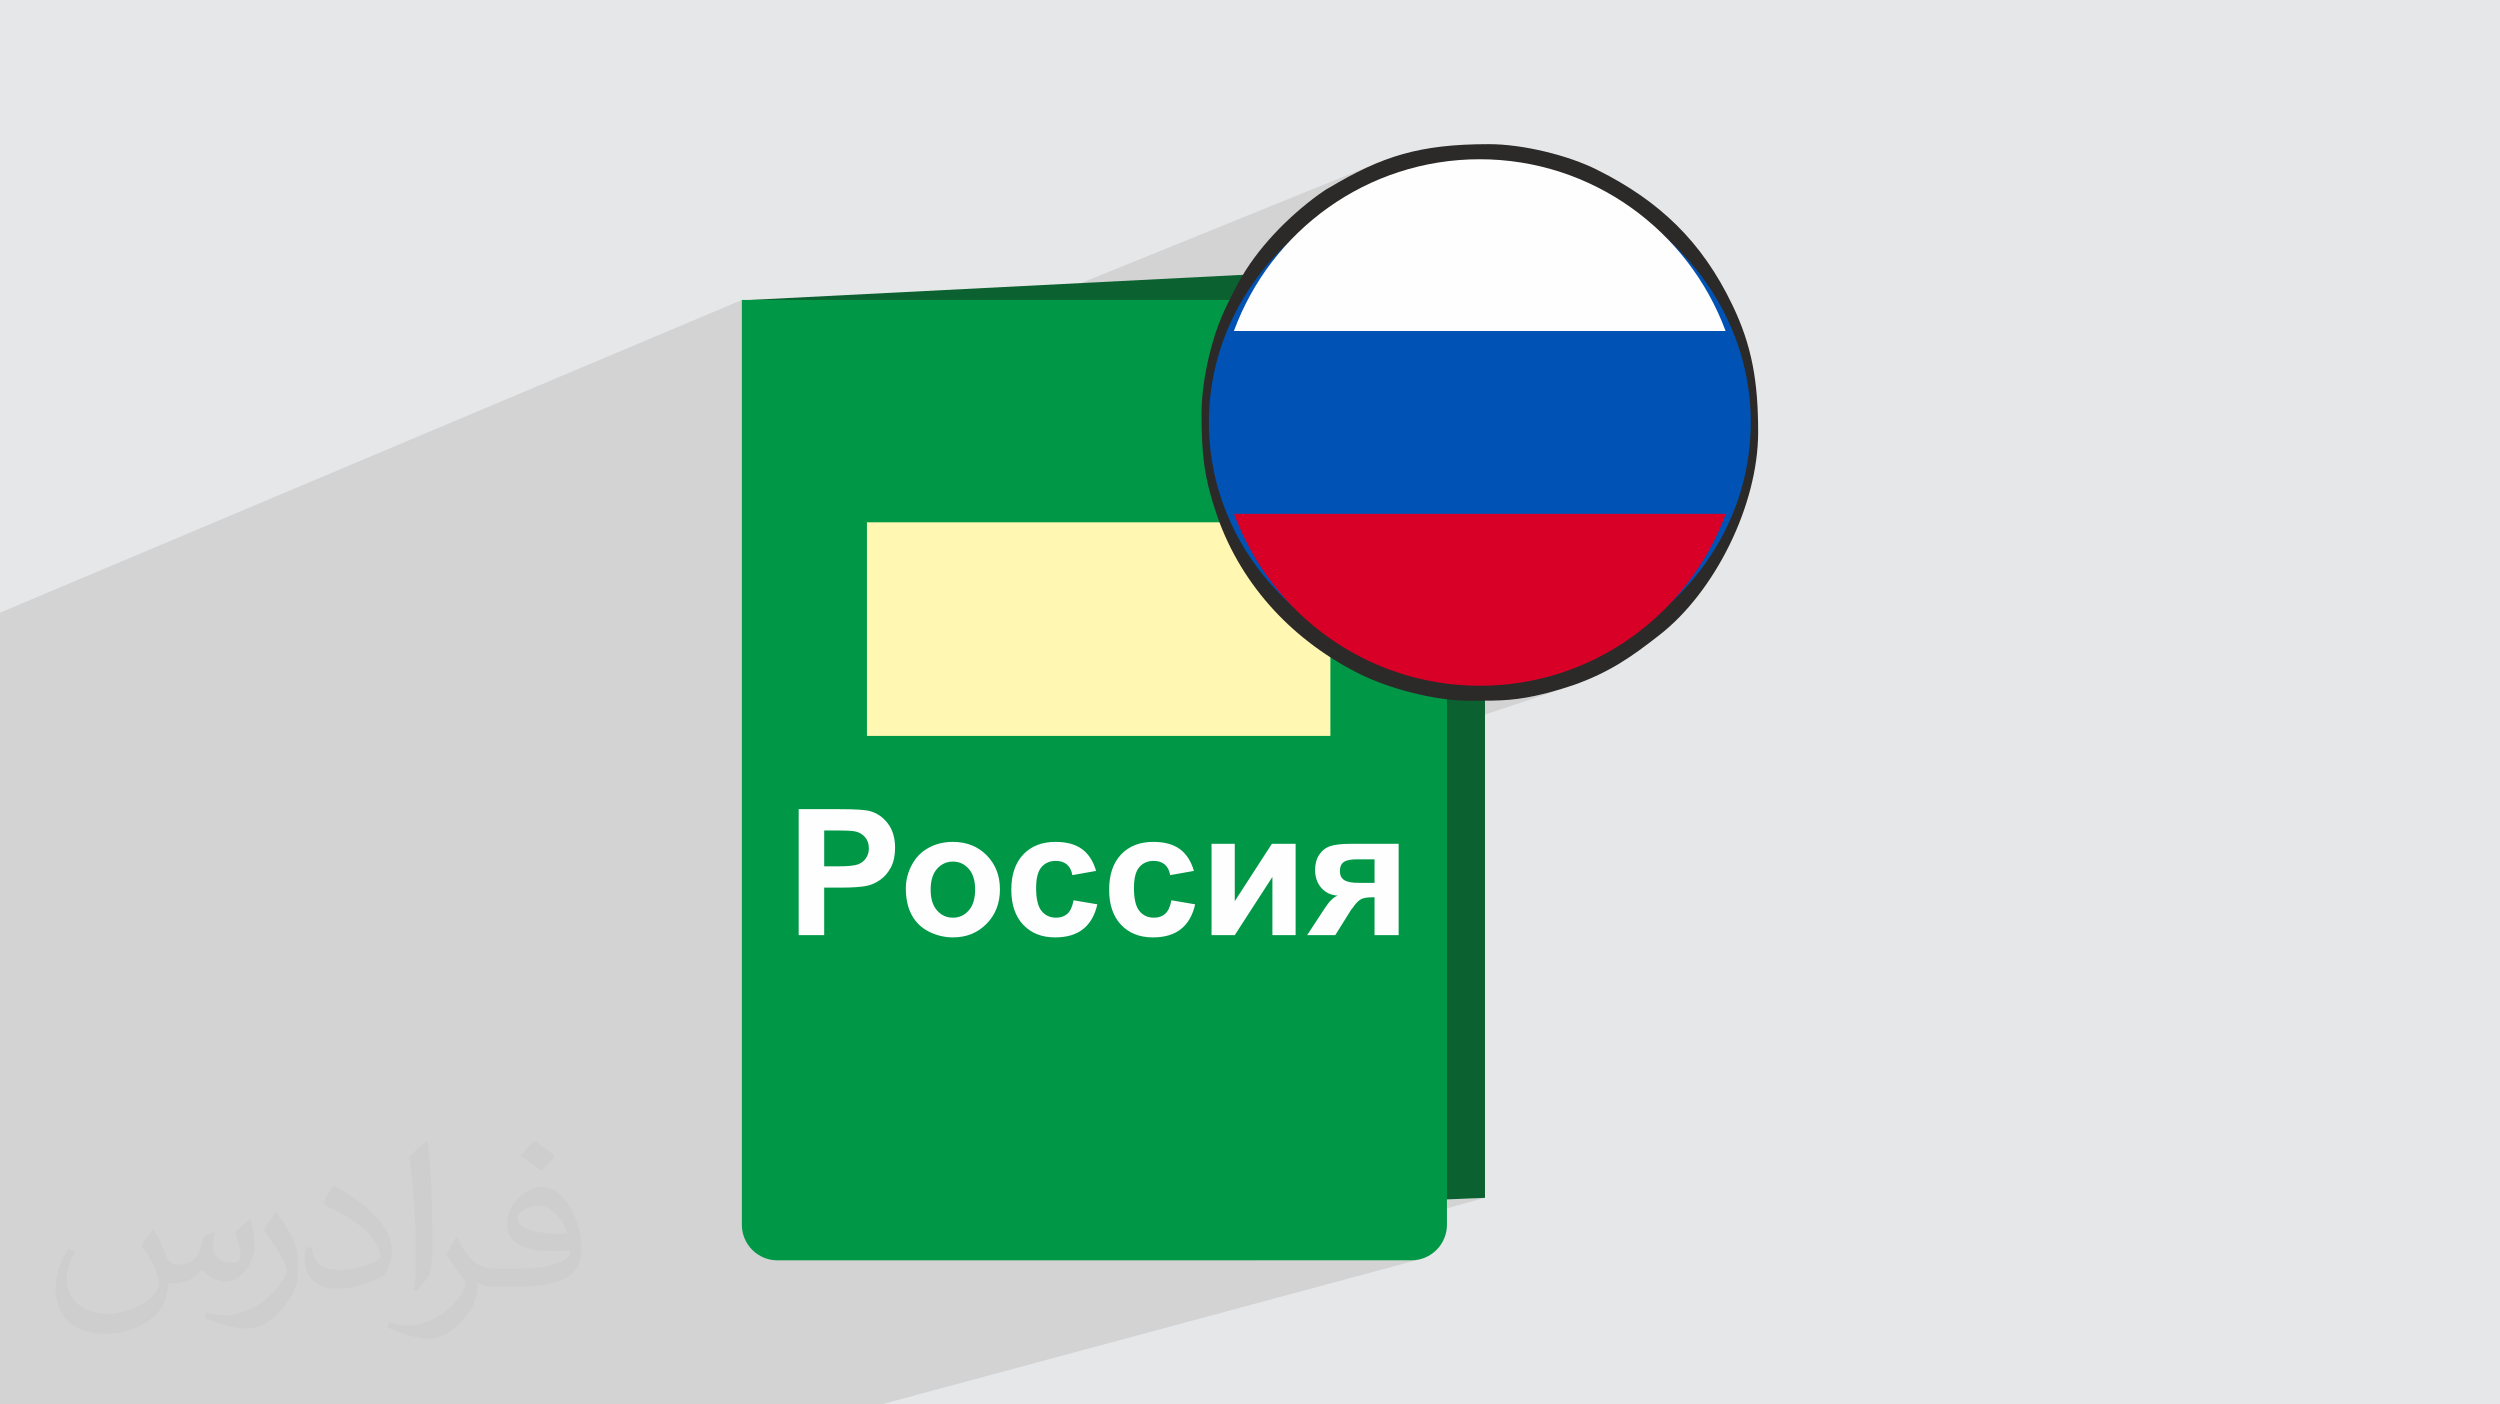 <?xml version="1.0" encoding="UTF-8"?>
<!DOCTYPE svg PUBLIC "-//W3C//DTD SVG 1.1//EN" "http://www.w3.org/Graphics/SVG/1.1/DTD/svg11.dtd">
<!-- Creator: CorelDRAW 2020 (64-Bit) -->
<svg xmlns="http://www.w3.org/2000/svg" xml:space="preserve" width="94.192mm" height="52.917mm" version="1.1" style="shape-rendering:geometricPrecision; text-rendering:geometricPrecision; image-rendering:optimizeQuality; fill-rule:evenodd; clip-rule:evenodd"
viewBox="0 0 9404.92 5283.66"
 xmlns:xlink="http://www.w3.org/1999/xlink"
 xmlns:xodm="http://www.corel.com/coreldraw/odm/2003">
 <defs>
  <style type="text/css">
   <![CDATA[
    .fil7 {fill:#2B2A29}
    .fil8 {fill:#0052B4}
    .fil9 {fill:#D80027}
    .fil0 {fill:#E6E7E8}
    .fil6 {fill:#FEFEFE}
    .fil10 {fill:#FEFEFE;fill-rule:nonzero}
    .fil5 {fill:#FFF7B2;fill-rule:nonzero}
    .fil3 {fill:#0B612F;fill-rule:nonzero}
    .fil4 {fill:#009846;fill-rule:nonzero}
    .fil2 {fill:#373435;fill-opacity:0.031}
    .fil1 {fill:#2B2A29;fill-opacity:0.102}
   ]]>
  </style>
 </defs>
 <g id="Layer_x0020_1">
  <polygon class="fil0" points="-0,0 9404.92,0 9404.92,5283.66 -0,5283.66 "/>
  <polygon class="fil1" points="-0,4492.47 -0,4466.18 -0,4455.44 -0,4453.55 -0,4398.07 -0,4357.95 -0,4322.46 -0,4297.9 -0,4296.51 -0,4261.75 -0,4201.64 -0,4189.16 -0,3934.5 -0,3843.8 -0,3834.54 -0,3823.38 -0,3817.92 -0,3817.91 -0,3815.34 -0,3789.15 -0,3788.26 -0,3780.56 -0,3712.39 -0,3662.73 -0,3633.46 -0,3588.64 -0,3585.05 -0,3474.55 -0,3378.32 -0,3299.32 -0,3293.6 -0,3288.22 -0,3286.29 -0,3286.28 -0,3222.19 -0,3198.61 -0,3108.59 -0,3076.5 -0,2915.66 -0,2738.26 -0,2730.43 -0,2713.87 -0,2316.22 -0,2304.85 2790.8,1128.43 2790.8,1141.04 2820.76,1128.43 2855.14,1556.19 5191.62,608.82 5174.77,615.71 5157.9,622.98 5140.99,630.63 5124.01,638.66 5106.93,647.09 5089.7,655.92 5072.31,665.14 5054.71,674.78 5036.87,684.82 5018.77,695.29 5000.37,706.17 4995.35,708.83 4990.48,711.68 4985.73,714.69 4981.03,717.83 4976.33,721.08 4971.56,724.41 4966.7,727.79 4961.68,731.2 4950.79,739.2 4939.9,747.41 4929.02,755.83 4918.14,764.43 4907.3,773.23 4896.49,782.22 4885.72,791.38 4875.01,800.73 4864.37,810.24 4853.79,819.92 4843.3,829.75 4832.89,839.75 4822.59,849.88 4812.4,860.17 4802.34,870.59 4792.4,881.14 4782.6,891.82 4772.95,902.61 4763.47,913.54 4754.14,924.56 4745.01,935.69 4736.05,946.92 4727.29,958.25 4718.75,969.66 4710.41,981.15 4702.3,992.73 4694.43,1004.38 4686.8,1016.09 4679.44,1027.86 4672.33,1039.7 4665.5,1051.58 4658.95,1063.51 4649.39,1081.45 4640.34,1098.68 4631.77,1115.29 4623.64,1131.44 4615.92,1147.23 4608.58,1162.82 4601.6,1178.3 4594.94,1193.81 4588.57,1209.49 4582.47,1225.45 4576.6,1241.83 4570.94,1258.74 4565.44,1276.33 4560.84,1292.16 5146.66,1062.97 5176,1053.04 5205.98,1044.53 5236.54,1037.47 5267.65,1031.92 5299.26,1027.9 5331.34,1025.46 5363.84,1024.64 5396.34,1025.46 5428.42,1027.9 5460.03,1031.92 5491.14,1037.47 5521.7,1044.53 5551.68,1053.04 5581.02,1062.97 5609.71,1074.27 5637.68,1086.92 5664.92,1100.87 5691.37,1116.08 5716.99,1132.52 5741.77,1150.12 5765.62,1168.87 5788.55,1188.73 5810.48,1209.64 5831.39,1231.58 5851.25,1254.5 5870,1278.35 5887.61,1303.13 5904.04,1328.75 5919.25,1355.2 5933.2,1382.44 5945.85,1410.41 5957.15,1439.1 5967.09,1468.45 5975.59,1498.42 5982.65,1528.99 5988.2,1560.09 5992.22,1591.7 5994.66,1623.78 5995.48,1656.28 5994.66,1688.78 5992.22,1720.86 5988.2,1752.48 5982.65,1783.58 5975.59,1814.14 5967.09,1844.12 5957.15,1873.46 5945.85,1902.15 5933.2,1930.13 5919.25,1957.37 5904.04,1983.82 5887.61,2009.44 5870,2034.21 5851.25,2058.06 5831.39,2080.99 5810.48,2102.93 5788.55,2123.83 5765.62,2143.69 5741.77,2162.45 5716.99,2180.05 5691.37,2196.48 5664.92,2211.69 5637.68,2225.64 5609.71,2238.29 5581.02,2249.59 4982.02,2457.77 4986.05,2460.54 5007.69,2474.71 5029.69,2488.4 5052.02,2501.63 5074.7,2514.37 5097.69,2526.62 5121.01,2538.4 5130.38,2542.88 5140.17,2547.37 5150.31,2551.86 5160.84,2556.32 5171.69,2560.76 5182.87,2565.18 5194.37,2569.54 5206.15,2573.85 5218.21,2578.1 5230.52,2582.27 5243.07,2586.36 5255.84,2590.37 5268.81,2594.26 5281.97,2598.06 5295.3,2601.72 5308.78,2605.26 5322.4,2608.65 5336.13,2611.91 5349.95,2614.99 5363.86,2617.91 5377.84,2620.65 5391.85,2623.2 5405.9,2625.56 5419.95,2627.7 5434,2629.64 5448.03,2631.34 5462.01,2632.81 5475.94,2634.03 5489.79,2635 5503.54,2635.7 5517.19,2636.13 5530.7,2636.28 5535.24,2636.28 5556.32,2636.27 5576.13,2636.22 5594.86,2636.08 5612.69,2635.82 5629.81,2635.38 5646.38,2634.72 5662.6,2633.8 5678.63,2632.58 5694.66,2631.02 5710.87,2629.06 5727.45,2626.66 5744.56,2623.8 5762.4,2620.41 5781.13,2616.47 5800.94,2611.91 5822.02,2606.7 5834.63,2603.29 5846.92,2599.83 5858.99,2596.34 5870.96,2592.76 5882.92,2589.08 5895,2585.27 5907.29,2581.29 5919.9,2577.13 4037.4,3204.64 4037.4,3211.37 4350.73,3107 4350.73,3177.91 4427.24,3177.91 4160.61,3265.87 4143.63,3285.22 4350.73,3216.99 4350.73,3259.38 4815.31,3107 4815.31,3258.7 4944.12,3217.09 4932.75,3221.93 4921.83,3228.17 4911.36,3235.78 4901.35,3244.78 4891.8,3255.15 4815.31,3279.8 4815.31,3310.91 4932.99,3273.1 4937.23,3271.8 4941.59,3270.78 4946.08,3270.06 4950.7,3269.62 4955.46,3269.48 4959.59,3269.59 4963.54,3269.93 4967.31,3270.5 4970.89,3271.3 4974.31,3272.32 4977.53,3273.56 4980.59,3275.04 4983.47,3276.74 4986.15,3278.6 4988.64,3280.62 4990.9,3282.82 4992.96,3285.18 4994.81,3287.69 4996.46,3290.36 4997.88,3293.19 4999.1,3296.19 5000.12,3299.78 5001,3304.41 5001.76,3310.08 5002.37,3316.78 5002.86,3324.53 5003.2,3333.3 5003.41,3343.13 5003.48,3353.98 5003.48,3506.79 5079.98,3506.79 3062.5,4136.38 3100.35,4607.23 5586.48,4506.18 4730.57,4741.37 5309.26,4741.37 5322.97,4740.68 5336.29,4738.65 5349.15,4735.34 3314.31,5283.66 3297.95,5283.66 2757.08,5283.66 1069.47,5283.66 808.68,5283.66 523.97,5283.66 -0,5283.66 -0,5092.08 -0,5072.13 -0,5042.83 -0,5022.63 -0,4985.31 -0,4934.12 -0,4918.55 -0,4897.72 -0,4885.25 -0,4863.13 -0,4862.56 -0,4857.9 -0,4832.53 -0,4831.75 -0,4817.92 -0,4813.99 -0,4811.26 -0,4809.59 -0,4771.65 -0,4758.94 -0,4750.05 -0,4729.93 -0,4728.68 -0,4708.46 -0,4708.02 -0,4692.54 -0,4686.42 -0,4670.94 -0,4670.57 -0,4650.21 -0,4647 -0,4638.39 -0,4616.84 -0,4616.03 -0,4610.53 -0,4608.58 -0,4592.3 -0,4586.96 -0,4556.27 -0,4554.36 -0,4550.46 -0,4547.97 -0,4529.3 -0,4498.05 -0,4493.73 "/>
  <path class="fil2" d="M578.49 4627.69c17.95,27.21 29.6,53.36 40.96,82.43 8.45,16.91 12.93,48.09 52.57,48.09 11.61,0 28.28,-3.42 43.06,-11.61 16.63,-8.73 29.32,-21.94 35.94,-42l15.85 -53.36 38.57 -19.02 2.64 2.64c-5.27,20.09 -6.59,39.36 -6.59,54.43 0,44.63 38.57,61.56 69.22,61.56 17.95,0 34.09,-8.73 34.09,-25.11 0,-21.13 -8.98,-57.06 -20.62,-89.29 17.95,-17.95 35.94,-35.94 56.53,-50.47l3.17 1.6c8.98,38.04 14,75.56 14,100.66 0,24.57 -10.83,51.79 -19.81,69.49 -18.49,34.87 -51.25,62.62 -90.87,62.62 -30.1,0 -63.65,-15.07 -86.66,-43.06l-1.32 0c-21.66,26.96 -55.22,51.25 -108.86,51.25l-16.63 0c-2.64,35.41 -10.29,60.49 -21.94,82.95 -31.95,62.34 -126.81,106.47 -216.1,106.47 -124.17,0 -186.51,-71.59 -186.51,-166.96 0,-58.91 19.27,-113.6 48.88,-152.42l24.29 10.04c-18.49,35.41 -30.91,68.68 -30.91,101.45 0,89.29 72.66,131.83 156.4,131.83 77.68,0 173.83,-49.41 191.28,-106.72 -6.59,-62.62 -30.1,-91.93 -66.04,-148.99 10.83,-19.02 24.83,-38.04 42.28,-58.38l3.17 0 0 0 0 0 -0.02 -0.09zm1432.13 -336.04c26.15,16.39 51.79,35.66 76.87,57.85 -14,19.81 -31.45,37.79 -53.11,53.64 -25.11,-20.34 -50.19,-37.79 -75.84,-56.27 17.42,-19.55 34.62,-38.29 52.04,-55.22l0 0 0 0 0 0 0 0 0 0 0.03 0zm13.47 244.11c-42.28,0 -76.87,27.75 -76.87,48.34 0,44.13 84.53,57.85 185.72,57.31 -12.68,-51.79 -57.06,-105.68 -108.86,-105.68l0.01 0.03zm-94.86 236.19c54.96,0 103.04,-1.6 139.74,-10.83 40.96,-10.29 75.56,-30.91 75.56,-45.17 0,-3.7 0,-8.19 -1.32,-11.89 -22.98,2.11 -49.41,2.11 -72.38,2.11 -74.49,0 -131.55,-16.91 -154.02,-58.66 -5.55,-11.61 -9.51,-24.57 -9.51,-39.36 0,-40.43 17.42,-79.79 48.09,-107 25.61,-22.45 53.89,-36.44 82.67,-36.44 52.04,0 93.51,41.75 122.57,107.54 15.85,35.94 26.68,77.4 26.68,129.72 0,34.87 -9.51,64.19 -31.17,85.85 -40.43,39.11 -114.92,53.89 -229.04,53.89l-51.79 0 0 0 -13.47 0c-28.28,0 -48.62,-5.02 -64.72,-17.42l-2.64 0c0.79,6.59 1.32,12.93 1.32,19.02 0,25.61 -8.45,58.38 -25.61,84.53 -50.72,75.3 -105.68,108.04 -153.24,108.04 -48.09,0 -107,-18.49 -160.11,-42.54l9.51 -18.49c17.17,7.13 40.96,11.89 73.7,11.89 85.85,0 198.66,-82.43 212.66,-163 -3.17,-6.59 -8.98,-15.32 -17.17,-24.57 -25.11,-29.85 -40.96,-54.68 -55.75,-80.83 12.68,-25.11 24.29,-45.17 35.13,-63.4l4.49 -0.53c36.72,74.77 69.99,117.55 144.23,117.55l11.61 0 0 0 53.89 0 0 0 0 0 0 0 0 0 0 0 0.09 0.01zm-371.98 79c6.34,-34.34 6.87,-72.91 6.87,-108.86l0 -53.36c0,-99.6 -12.68,-244.36 -22.98,-338.68 17.95,-19.27 43.06,-42 62.87,-57.31l5.81 1.6c13.47,118.62 16.63,256 16.63,383.06 0,33.3 -1.32,65.79 -4.49,89.55 -1.85,30.1 -19.27,52.83 -56.53,87.7l-8.19 -3.7zm-382.8 -157.19c1.85,46.77 24.83,83.49 105.15,83.49 49.93,0 92.19,-12.93 138.96,-35.13 8.45,-3.7 12.93,-8.73 12.93,-12.93 0,-29.32 -22.45,-68.15 -60.23,-103.55 -36.72,-33.3 -85.34,-62.62 -130.76,-82.18 -15.6,-6.59 -20.62,-13.47 -20.62,-20.09 0,-13.47 17.95,-41.75 32.77,-62.09l5.02 -0.53c52.04,27.21 110.17,67.64 153.24,112.53 39.11,41.47 63.4,83.49 63.4,129.19 0,33.81 -10.29,65.51 -26.96,95.11 -57.06,28.79 -117.83,50.72 -178.06,50.72 -73.17,0 -123.1,-34.34 -123.1,-114.92 0,-8.73 0,-22.19 3.17,-39.64l25.11 0 0 0 0 0 0 0 0 0 0 0 -0.02 0zm-132.37 -132.9l45.45 73.45c16.63,27.21 32.23,56.81 32.23,103.55l0 59.7c0,48.34 -30.91,100.13 -80.83,151.38 -39.11,34.62 -73.7,49.41 -105.68,49.41 -47.55,0 -101.98,-14.79 -164.85,-41.75l7.13 -18.49c19.81,5.27 42.79,9.77 71.06,9.77 90.36,-0.53 182.8,-66.57 225.08,-147.15 5.02,-9.26 6.87,-17.95 6.87,-24.04 0,-9.26 -5.02,-19.55 -8.98,-28.79 -22.98,-43.31 -48.62,-82.95 -76.87,-119.68 14.79,-23.25 29.6,-45.7 45.7,-67.9l3.7 0.53 0 0 0 0 0 0 0 0 0 0 -0.02 0.01z"/>
  <polygon class="fil3" points="2820.76,1128.43 5586.48,987.36 5586.48,4506.18 3100.35,4607.23 "/>
  <path class="fil4" d="M2790.8 1128.43l0 3478.8c0,74.08 60.06,134.14 134.14,134.14l2384.32 0c74.08,0 134.14,-60.06 134.14,-134.14l0 -3344.67c0,-74.11 -60.06,-134.14 -134.14,-134.14l-2518.46 0z"/>
  <polygon class="fil5" points="3261.42,2768.45 5004.87,2768.45 5004.87,1964.89 3261.42,1964.89 "/>
  <circle class="fil6" cx="5363.84" cy="1656.28" r="631.65"/>
  <path class="fil7" d="M5526.18 1400.38c13.65,9.11 31.86,38.69 45.51,56.89 11.38,15.94 29.58,43.24 43.24,54.64l134.29 -43.25c-20.49,36.42 -70.56,93.32 -81.96,116.07 20.48,38.69 63.72,79.67 81.96,116.07l-138.85 -43.24c-4.55,13.64 -75.11,106.98 -84.21,113.81l0 -143.39 -132 -45.53 134.29 -45.5 0 -138.85 -2.26 2.27 -0.01 0.02zm-106.99 455.2c-4.54,9.1 0,2.28 -6.83,9.1l-31.86 25.04c-238.99,159.34 -573.57,-11.39 -566.75,-309.55 6.83,-314.09 389.2,-475.7 609.99,-259.49 -59.18,-15.93 -81.93,-34.14 -159.32,-29.58 -52.35,4.54 -104.71,25.03 -138.85,47.79 -229.88,157.06 -136.55,509.84 132,539.43 72.85,9.11 100.15,-6.83 159.32,-25.03l2.29 2.29 0.02 0zm-899.06 -300.45c0,154.78 9.11,241.24 59.18,386.93 93.31,266.31 291.34,473.41 541.69,596.33 97.88,47.79 266.3,97.88 409.69,97.88l4.54 0c116.07,0 170.7,0 286.78,-29.58 34.15,-9.11 63.73,-18.21 97.88,-29.58 134.29,-47.8 216.23,-104.71 320.93,-186.64 209.39,-161.61 373.27,-489.37 373.27,-764.77 0,-188.91 -22.76,-325.48 -97.86,-480.25 -113.81,-236.71 -273.13,-389.2 -505.3,-505.3 -111.53,-56.91 -284.52,-97.88 -409.69,-97.88 -261.74,0 -402.87,45.51 -600.89,163.88 -13.65,6.82 -25.03,15.93 -38.69,25.03 -116.07,84.21 -234.43,204.85 -302.73,332.31 -52.34,97.88 -81.93,159.32 -109.24,270.84 -15.93,66.02 -29.6,143.39 -29.6,223.06l0 -2.29 0.03 0.01z"/>
  <g id="_1999123156368">
   <ellipse class="fil8" transform="matrix(7.4846E-07 0.011 -0.012 7.34382E-07 5567.1 1589.28)" rx="86936.4" ry="84937.07"/>
   <path class="fil9" d="M5566.75 2579.78c424.73,0 786.22,-268.8 925.68,-646.57l-1849.92 0c139.45,377.77 500.95,646.57 925.27,646.57l-1.03 0 0 0z"/>
   <path class="fil6" d="M5567.16 599.06c-424.95,0 -786.44,268.81 -925.27,646.17l1849.71 0c-139.66,-377.36 -501.15,-646.17 -925.88,-646.17l1.44 0z"/>
  </g>
  <path class="fil10" d="M3004.64 3517.83l0 -473.79 153.41 0c58.12,0 95.94,2.32 113.6,7.06 27.13,7.17 49.84,22.61 68.16,46.43 18.3,23.82 27.46,54.59 27.46,92.31 0,29.12 -5.29,53.49 -15.78,73.34 -10.58,19.85 -23.93,35.41 -40.14,46.76 -16.21,11.25 -32.75,18.75 -49.52,22.4 -22.84,4.52 -55.81,6.84 -99.04,6.84l-62.21 0 0 178.66 -95.94 0zm95.94 -393.72l0 135 52.17 0c37.6,0 62.64,-2.54 75.33,-7.5 12.68,-4.96 22.61,-12.68 29.77,-23.38 7.17,-10.59 10.81,-22.83 10.81,-36.94 0,-17.32 -5.07,-31.54 -15.11,-42.8 -10.15,-11.25 -22.84,-18.31 -38.39,-21.18 -11.36,-2.1 -34.19,-3.2 -68.6,-3.2l-45.99 0zm307.15 217.82c0,-30.22 7.38,-59.44 22.27,-87.69 14.9,-28.34 35.96,-49.84 63.2,-64.73 27.24,-14.89 57.56,-22.4 91.2,-22.4 51.94,0 94.41,16.87 127.6,50.63 33.2,33.86 49.74,76.43 49.74,128.05 0,52.05 -16.76,95.18 -50.18,129.36 -33.52,34.18 -75.65,51.28 -126.5,51.28 -31.42,0 -61.43,-7.18 -89.98,-21.4 -28.46,-14.23 -50.18,-35.07 -65.08,-62.65 -14.89,-27.46 -22.27,-60.99 -22.27,-100.47zm93.3 4.85c0,34.08 8.05,60.21 24.15,78.3 16.21,18.2 36.06,27.24 59.77,27.24 23.6,0 43.45,-9.04 59.45,-27.24 15.99,-18.09 24.03,-44.44 24.03,-78.96 0,-33.64 -8.05,-59.56 -24.03,-77.64 -16,-18.2 -35.85,-27.25 -59.45,-27.25 -23.71,0 -43.56,9.05 -59.77,27.25 -16.11,18.08 -24.15,44.22 -24.15,78.3zm622.46 -70.47l-89.34 15.89c-2.98,-17.76 -9.81,-31.11 -20.51,-40.15 -10.69,-8.94 -24.48,-13.45 -41.47,-13.45 -22.61,0 -40.7,7.82 -54.15,23.48 -13.46,15.66 -20.18,41.8 -20.18,78.52 0,40.81 6.83,69.59 20.51,86.47 13.68,16.87 31.98,25.25 54.93,25.25 17.19,0 31.32,-4.96 42.24,-14.78 11.03,-9.82 18.75,-26.69 23.26,-50.73l89.33 15.22c-9.26,41.04 -27.02,72.02 -53.27,92.98 -26.24,20.95 -61.43,31.43 -105.65,31.43 -50.06,0 -90.1,-15.89 -119.89,-47.54 -29.88,-31.76 -44.77,-75.66 -44.77,-131.79 0,-56.79 15,-100.92 44.88,-132.57 29.89,-31.65 70.36,-47.43 121.44,-47.43 41.69,0 74.88,9.06 99.59,27.03 24.59,17.98 42.24,45.32 53.05,82.17zm368.02 0l-89.33 15.89c-2.98,-17.76 -9.82,-31.11 -20.51,-40.15 -10.7,-8.94 -24.48,-13.45 -41.47,-13.45 -22.62,0 -40.7,7.82 -54.16,23.48 -13.45,15.66 -20.18,41.8 -20.18,78.52 0,40.81 6.84,69.59 20.52,86.47 13.67,16.87 31.98,25.25 54.92,25.25 17.2,0 31.32,-4.96 42.25,-14.78 11.02,-9.82 18.75,-26.69 23.26,-50.73l89.33 15.22c-9.27,41.04 -27.02,72.02 -53.27,92.98 -26.25,20.95 -61.43,31.43 -105.66,31.43 -50.06,0 -90.1,-15.89 -119.88,-47.54 -29.88,-31.76 -44.77,-75.66 -44.77,-131.79 0,-56.79 15,-100.92 44.88,-132.57 29.88,-31.65 70.36,-47.43 121.43,-47.43 41.7,0 74.89,9.06 99.59,27.03 24.59,17.98 42.25,45.32 53.05,82.17zm66.28 -101.91l87.35 0 0 215.82 139.63 -215.82 89.32 0 0 343.43 -87.35 0 0 -218.92 -141.61 218.92 -87.35 0 0 -343.43zm703.85 0l0 343.43 -90.66 0 0 -142.26 -8.38 0c-19.63,0 -34.08,2.54 -43.23,7.61 -9.27,5.07 -19.41,15.77 -30.65,32.09l-5.52 6.72 -59.88 95.84 -105.77 0 65.07 -99.37c18.52,-28.46 35.29,-44.77 50.29,-49.08 -25.36,-1.54 -45.99,-11.14 -61.88,-29.01 -15.77,-17.75 -23.7,-40.48 -23.7,-68.16 0,-22.28 5.28,-41.25 15.77,-57.01 10.47,-15.78 24.37,-26.47 41.8,-32.21 17.31,-5.73 43.23,-8.6 77.53,-8.6l179.22 0zm-90.66 58.23l-65.17 0c-24.04,0 -40.81,3.41 -50.62,10.25 -9.71,6.84 -14.56,18.08 -14.56,33.86 0,15.89 5.51,27.24 16.54,34.19 11.02,6.95 29.12,10.36 54.15,10.36l59.66 0 0 -88.67z"/>
 </g>
</svg>
